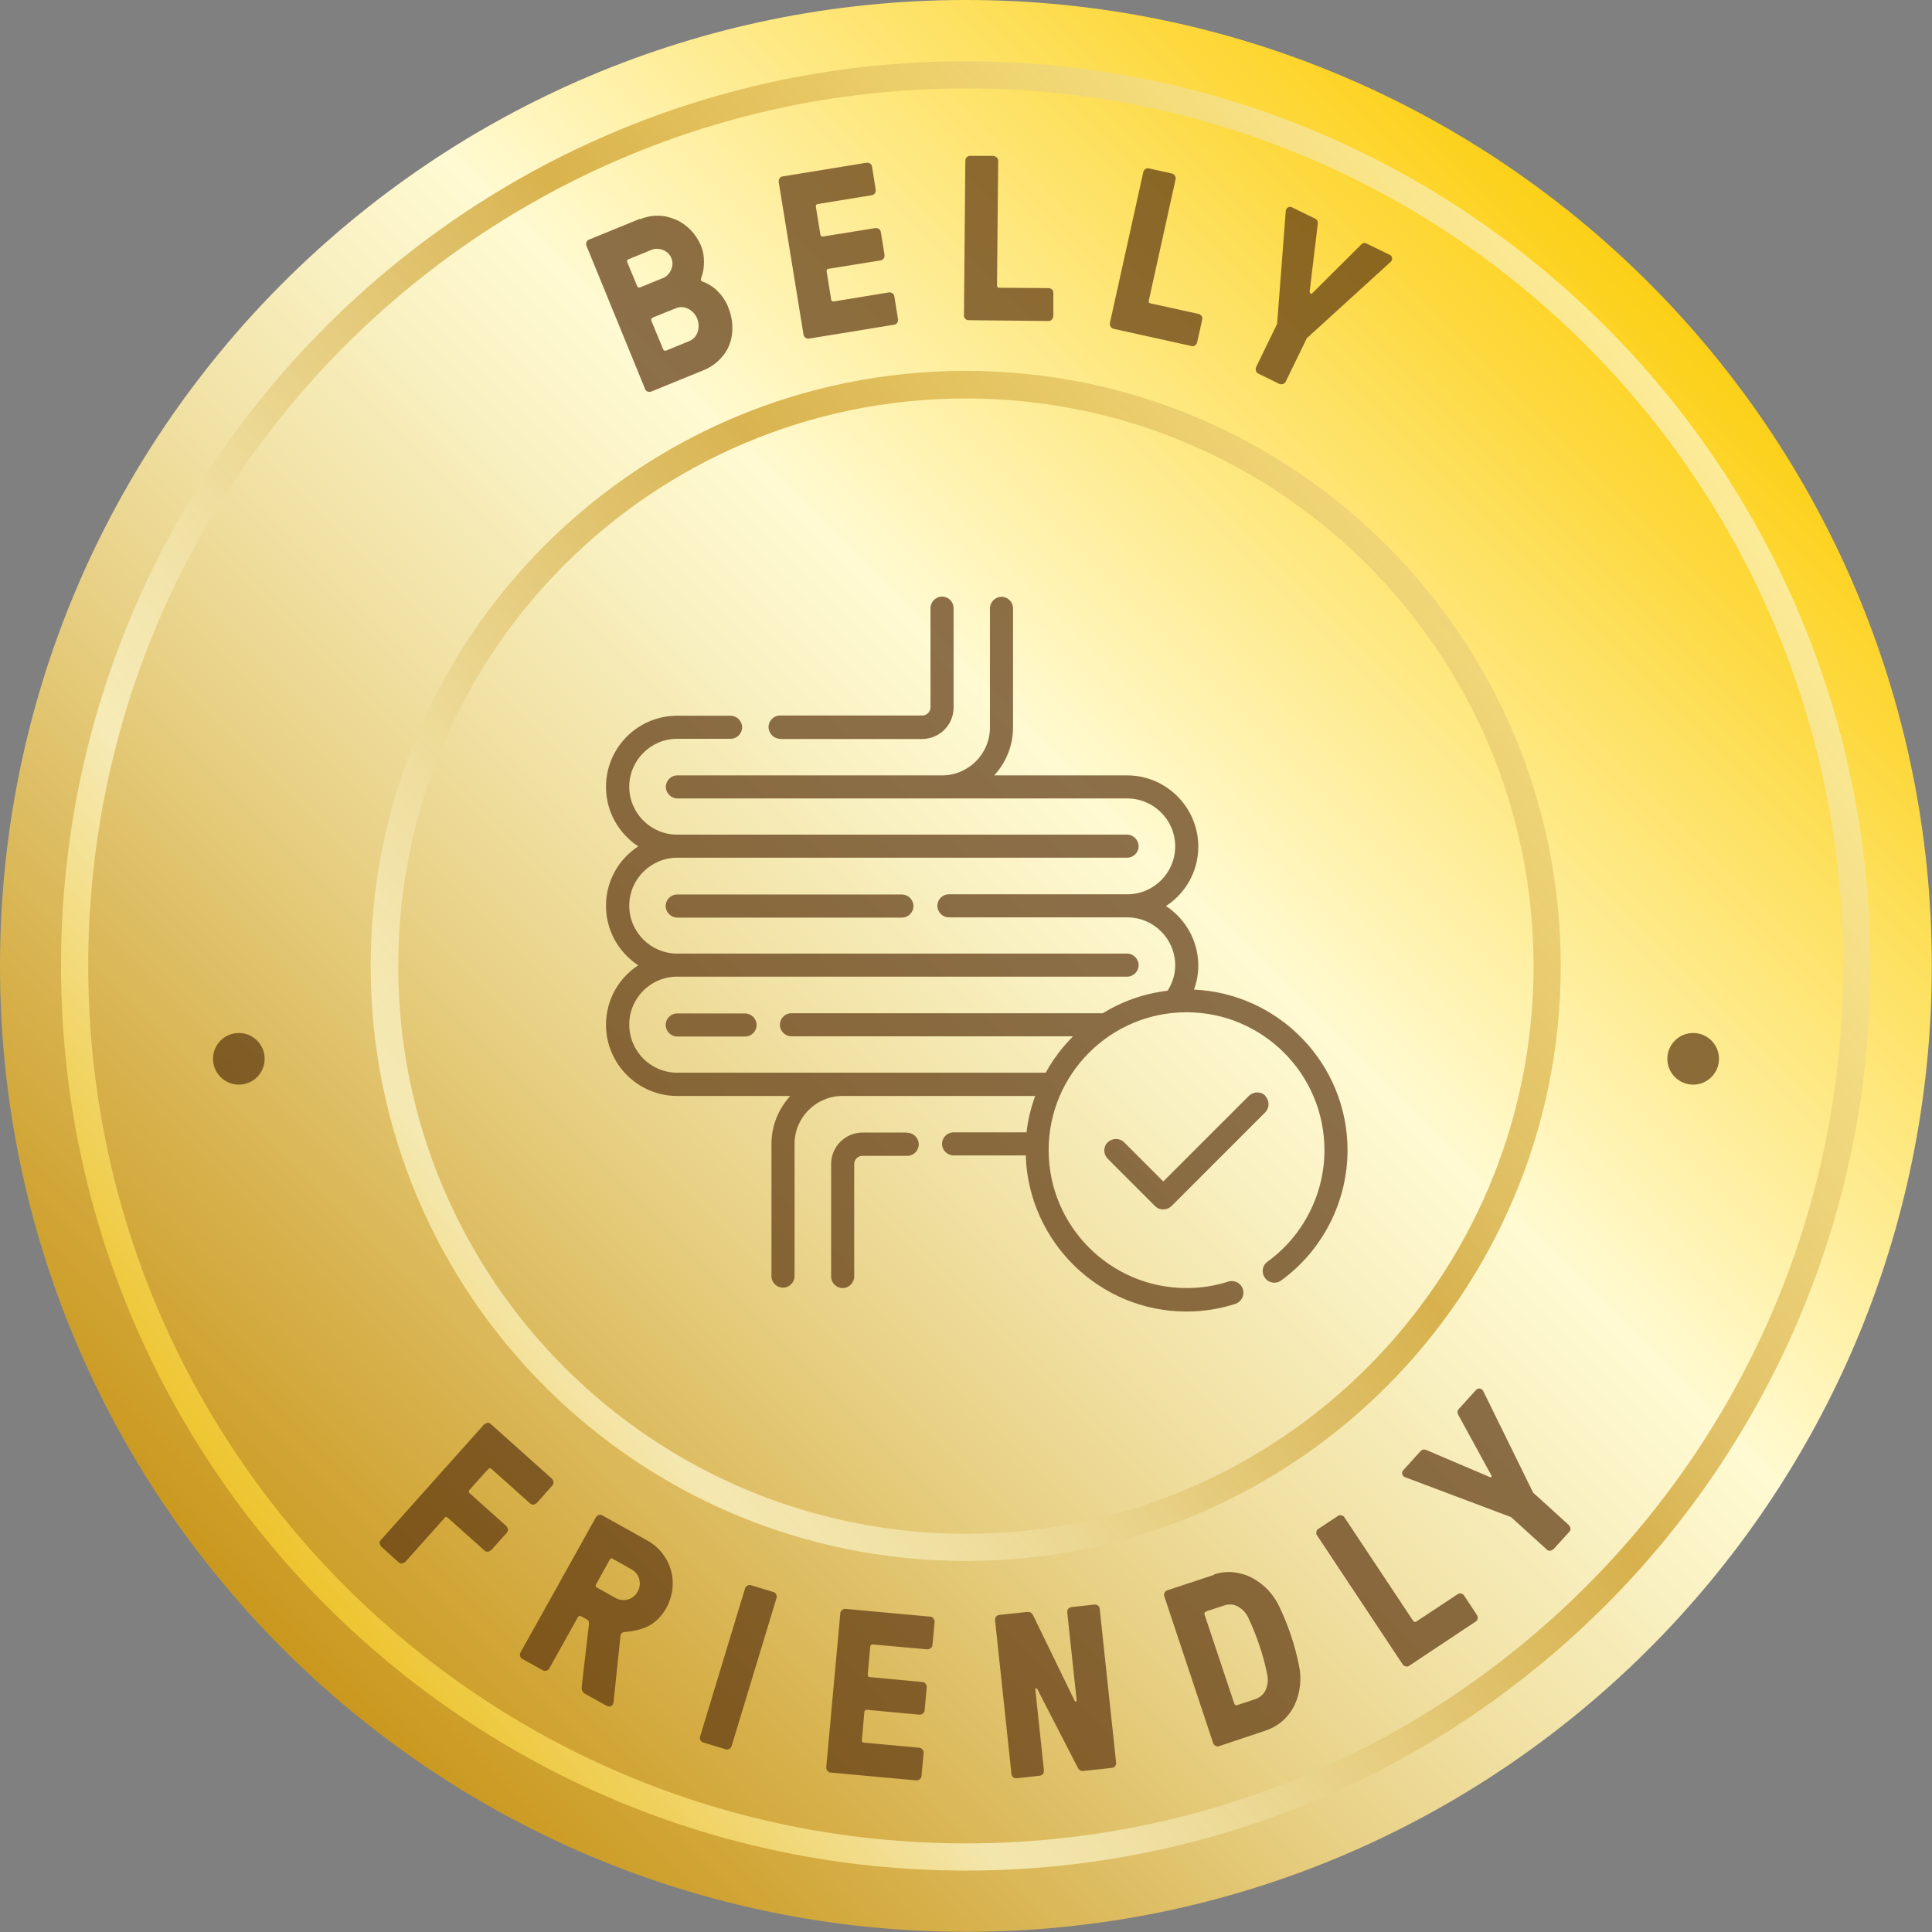 <svg width="167" height="167" viewBox="0 0 167 167" fill="none" xmlns="http://www.w3.org/2000/svg">
<rect x="0" y="0" width="167" height="167" fill="#808080" stroke="none"/>
<g clip-path="url(#clip0_6830_1126)">
<path d="M83.492 166.983C129.603 166.983 166.983 129.603 166.983 83.492C166.983 37.38 129.603 0 83.492 0C37.38 0 0 37.38 0 83.492C0 129.603 37.38 166.983 83.492 166.983Z" fill="url(#paint0_linear_6830_1126)"/>
<path opacity="0.7" d="M146.355 93.755C147.588 93.755 148.587 92.755 148.587 91.523C148.587 90.29 147.588 89.291 146.355 89.291C145.122 89.291 144.123 90.29 144.123 91.523C144.123 92.755 145.122 93.755 146.355 93.755Z" fill="#5B350F"/>
<path opacity="0.7" d="M20.645 93.755C21.878 93.755 22.877 92.755 22.877 91.523C22.877 90.29 21.878 89.291 20.645 89.291C19.412 89.291 18.413 90.29 18.413 91.523C18.413 92.755 19.412 93.755 20.645 93.755Z" fill="#5B350F"/>
<path opacity="0.7" d="M119.844 47.123C110.528 37.823 97.678 32.058 83.475 32.058C69.272 32.058 56.422 37.806 47.106 47.123C37.79 56.439 32.041 69.289 32.041 83.492C32.041 97.694 37.79 110.544 47.106 119.861C56.405 129.16 69.272 134.926 83.475 134.926C97.678 134.926 110.528 129.16 119.844 119.861C129.143 110.561 134.909 97.694 134.909 83.492C134.909 69.289 129.16 56.439 119.844 47.123ZM118.187 118.204C109.31 127.08 97.035 132.575 83.492 132.575C69.949 132.575 57.673 127.08 48.797 118.204C39.92 109.327 34.425 97.052 34.425 83.509C34.425 69.965 39.92 57.69 48.797 48.813C57.673 39.937 69.949 34.442 83.492 34.442C97.035 34.442 109.31 39.937 118.187 48.813C127.064 57.69 132.559 69.965 132.559 83.509C132.559 97.052 127.064 109.327 118.187 118.204Z" fill="url(#paint1_linear_6830_1126)"/>
<path opacity="0.7" d="M138.764 28.202C124.612 14.05 105.066 5.292 83.475 5.292C61.883 5.292 42.338 14.05 28.186 28.202C14.034 42.354 5.275 61.9 5.275 83.491C5.275 105.083 14.034 124.628 28.186 138.78C42.338 152.932 61.883 161.691 83.475 161.691C105.066 161.691 124.612 152.932 138.764 138.78C152.916 124.628 161.674 105.083 161.674 83.491C161.674 61.9 152.916 42.354 138.764 28.202ZM137.107 137.123C123.378 150.853 104.424 159.34 83.475 159.34C62.526 159.34 43.572 150.853 29.843 137.123C16.113 123.394 7.626 104.44 7.626 83.491C7.626 62.542 16.113 43.589 29.843 29.859C43.572 16.13 62.526 7.642 83.475 7.642C104.424 7.642 123.378 16.13 137.107 29.859C150.836 43.589 159.324 62.542 159.324 83.491C159.324 104.44 150.836 123.394 137.107 137.123Z" fill="url(#paint2_linear_6830_1126)"/>
<g opacity="0.7">
<path d="M55.323 18.954C55.847 18.734 56.371 18.632 56.913 18.649C57.437 18.649 57.944 18.785 58.417 18.987C58.891 19.19 59.313 19.495 59.702 19.884C60.074 20.272 60.379 20.729 60.599 21.253C60.768 21.659 60.852 22.132 60.852 22.657C60.852 23.181 60.767 23.637 60.615 24.009C60.548 24.178 60.582 24.297 60.751 24.347C60.953 24.415 61.173 24.533 61.376 24.652C61.579 24.77 61.799 24.939 61.985 25.125C62.171 25.311 62.357 25.514 62.509 25.734C62.661 25.953 62.797 26.19 62.898 26.427C63.152 27.036 63.287 27.627 63.304 28.202C63.321 28.777 63.236 29.301 63.05 29.792C62.864 30.282 62.56 30.722 62.171 31.11C61.782 31.499 61.292 31.821 60.717 32.04L56.287 33.849C56.185 33.883 56.084 33.883 55.983 33.849C55.881 33.816 55.797 33.731 55.763 33.63L50.69 21.236C50.657 21.135 50.657 21.033 50.69 20.932C50.741 20.83 50.809 20.746 50.91 20.712L55.34 18.903L55.323 18.954ZM57.301 24.043C57.623 23.908 57.859 23.671 58.012 23.316C58.164 22.961 58.164 22.64 58.029 22.301C57.893 21.98 57.657 21.743 57.301 21.608C56.946 21.473 56.608 21.473 56.287 21.608L54.343 22.403C54.207 22.454 54.173 22.538 54.224 22.673L55.07 24.719C55.12 24.838 55.205 24.888 55.34 24.838L57.285 24.043H57.301ZM56.422 27.458C56.304 27.509 56.27 27.594 56.304 27.729L57.318 30.18C57.369 30.299 57.454 30.35 57.589 30.299L59.533 29.504C59.939 29.335 60.193 29.065 60.311 28.676C60.429 28.287 60.413 27.915 60.26 27.526C60.108 27.171 59.855 26.884 59.499 26.698C59.144 26.512 58.772 26.495 58.367 26.664L56.405 27.458H56.422Z" fill="#5B350F"/>
<path d="M71.842 25.886C71.859 26.021 71.943 26.072 72.079 26.055L76.83 25.277C76.931 25.261 77.033 25.277 77.134 25.345C77.236 25.413 77.286 25.497 77.303 25.599L77.624 27.594C77.624 27.695 77.624 27.797 77.557 27.898C77.489 28 77.405 28.05 77.286 28.067L69.931 29.268C69.83 29.285 69.728 29.268 69.627 29.2C69.542 29.132 69.475 29.048 69.458 28.946L67.311 15.724C67.311 15.623 67.311 15.521 67.378 15.42C67.446 15.319 67.53 15.268 67.632 15.251L74.902 14.067C75.004 14.067 75.105 14.067 75.207 14.135C75.308 14.203 75.359 14.287 75.376 14.389L75.697 16.401C75.697 16.502 75.697 16.604 75.629 16.705C75.562 16.79 75.477 16.857 75.359 16.874L70.692 17.635C70.557 17.652 70.506 17.736 70.523 17.872L70.912 20.273C70.929 20.408 71.013 20.459 71.149 20.442L75.663 19.715C75.764 19.715 75.866 19.715 75.967 19.782C76.052 19.85 76.12 19.934 76.136 20.036L76.458 22.031C76.458 22.133 76.458 22.234 76.39 22.335C76.323 22.42 76.238 22.488 76.136 22.505L71.622 23.232C71.487 23.248 71.436 23.333 71.453 23.468L71.842 25.869V25.886Z" fill="#5B350F"/>
<path d="M86.181 24.669C86.181 24.804 86.248 24.872 86.384 24.872L90.644 24.905C90.746 24.905 90.847 24.956 90.932 25.024C91.016 25.108 91.05 25.193 91.05 25.311V27.34C91.033 27.442 90.983 27.543 90.915 27.628C90.847 27.712 90.746 27.746 90.627 27.746L83.729 27.678C83.628 27.678 83.526 27.645 83.442 27.56C83.357 27.475 83.323 27.391 83.323 27.273L83.442 13.881C83.442 13.78 83.475 13.678 83.56 13.594C83.644 13.509 83.729 13.476 83.847 13.476H85.876C85.978 13.492 86.079 13.543 86.164 13.611C86.248 13.695 86.282 13.78 86.282 13.898L86.181 24.652V24.669Z" fill="#5B350F"/>
<path d="M99.3 25.988C99.267 26.123 99.317 26.207 99.453 26.224L103.612 27.137C103.713 27.154 103.798 27.222 103.866 27.323C103.933 27.425 103.95 27.526 103.916 27.628L103.477 29.606C103.46 29.707 103.392 29.792 103.291 29.86C103.189 29.927 103.088 29.944 102.986 29.91L96.257 28.422C96.156 28.405 96.071 28.338 96.003 28.236C95.936 28.135 95.919 28.034 95.936 27.932L98.827 14.862C98.844 14.761 98.912 14.676 99.013 14.609C99.115 14.541 99.216 14.524 99.317 14.558L101.296 14.998C101.397 15.014 101.482 15.082 101.549 15.184C101.617 15.285 101.634 15.386 101.617 15.488L99.3 25.988Z" fill="#5B350F"/>
<path d="M113.216 25.226C113.216 25.226 113.216 25.345 113.284 25.378C113.334 25.395 113.385 25.378 113.436 25.345L117.646 21.151C117.798 20.999 117.95 20.965 118.119 21.05L120.131 22.031C120.25 22.081 120.317 22.183 120.334 22.318C120.334 22.453 120.301 22.572 120.165 22.673L112.962 29.233L111.136 32.987C111.086 33.088 111.018 33.156 110.9 33.19C110.781 33.224 110.68 33.224 110.595 33.19L108.769 32.294C108.668 32.243 108.6 32.175 108.566 32.057C108.533 31.956 108.533 31.854 108.566 31.753L110.392 27.999L111.136 18.294C111.136 18.125 111.204 18.006 111.322 17.939C111.441 17.871 111.559 17.854 111.677 17.922L113.689 18.903C113.859 18.987 113.926 19.139 113.909 19.342L113.199 25.243L113.216 25.226Z" fill="#5B350F"/>
</g>
<g opacity="0.7">
<path d="M38.415 131.223L35.033 135.01C35.033 135.01 34.864 135.129 34.746 135.145C34.627 135.145 34.543 135.112 34.458 135.044L32.954 133.691C32.954 133.691 32.835 133.522 32.818 133.404C32.818 133.286 32.835 133.184 32.92 133.117L41.847 123.124C41.847 123.124 42.016 123.006 42.135 122.989C42.253 122.972 42.355 123.022 42.422 123.09L47.714 127.824C47.714 127.824 47.833 127.993 47.849 128.112C47.849 128.23 47.816 128.332 47.748 128.399L46.395 129.921C46.395 129.921 46.226 130.039 46.108 130.056C45.99 130.056 45.888 130.022 45.821 129.955L42.49 126.979C42.388 126.894 42.287 126.894 42.202 126.979L40.579 128.788C40.495 128.89 40.495 128.991 40.596 129.075L43.775 131.916C43.775 131.916 43.893 132.085 43.91 132.203C43.91 132.322 43.876 132.423 43.809 132.491L42.456 133.996C42.456 133.996 42.287 134.114 42.169 134.131C42.05 134.131 41.949 134.097 41.881 134.03L38.702 131.189C38.601 131.104 38.516 131.104 38.415 131.189V131.223Z" fill="#5B350F"/>
<path d="M50.216 139.71C50.098 139.643 50.014 139.677 49.946 139.795L47.477 144.225C47.427 144.326 47.342 144.377 47.224 144.411C47.122 144.445 47.021 144.428 46.919 144.377L45.144 143.396C45.043 143.346 44.992 143.261 44.958 143.143C44.924 143.024 44.941 142.923 44.992 142.838L51.518 131.138C51.569 131.054 51.654 130.986 51.755 130.952C51.873 130.918 51.975 130.935 52.059 130.986L55.965 133.167C56.472 133.455 56.895 133.81 57.25 134.266C57.605 134.723 57.842 135.196 57.994 135.72C58.146 136.244 58.18 136.785 58.129 137.343C58.062 137.901 57.893 138.442 57.622 138.95C57.233 139.643 56.76 140.133 56.202 140.471C55.627 140.793 54.917 140.996 54.038 141.063C53.852 141.08 53.75 141.131 53.699 141.215C53.649 141.3 53.615 141.418 53.615 141.587L53.04 147.082C53.04 147.251 52.956 147.37 52.854 147.454C52.753 147.539 52.584 147.522 52.414 147.437L50.588 146.423C50.453 146.338 50.352 146.254 50.318 146.136C50.284 146.034 50.267 145.899 50.284 145.78L50.91 140.387C50.91 140.387 50.91 140.252 50.893 140.184C50.876 140.099 50.825 140.032 50.724 139.981L50.267 139.727L50.216 139.71ZM52.972 134.74C52.854 134.672 52.77 134.706 52.702 134.824L51.518 136.954C51.451 137.073 51.484 137.157 51.603 137.225L53.192 138.121C53.53 138.307 53.902 138.358 54.274 138.256C54.646 138.155 54.934 137.918 55.12 137.58C55.306 137.242 55.356 136.87 55.255 136.498C55.154 136.126 54.917 135.839 54.579 135.653L52.989 134.756L52.972 134.74Z" fill="#5B350F"/>
<path d="M63.236 150.938C63.202 151.039 63.134 151.124 63.033 151.174C62.931 151.225 62.83 151.242 62.729 151.208L60.784 150.616C60.683 150.583 60.598 150.515 60.547 150.414C60.497 150.312 60.48 150.211 60.514 150.109L64.403 137.293C64.436 137.192 64.504 137.107 64.605 137.056C64.707 137.006 64.808 136.989 64.91 137.022L66.854 137.614C66.956 137.648 67.04 137.716 67.091 137.817C67.142 137.919 67.159 138.02 67.125 138.121L63.236 150.938Z" fill="#5B350F"/>
<path d="M74.496 150.414C74.496 150.549 74.547 150.616 74.682 150.633L79.467 151.073C79.569 151.073 79.67 151.141 79.738 151.225C79.805 151.31 79.839 151.411 79.839 151.513L79.653 153.525C79.653 153.626 79.585 153.728 79.501 153.795C79.416 153.863 79.315 153.897 79.213 153.897L71.791 153.22C71.689 153.22 71.588 153.153 71.52 153.068C71.453 152.984 71.419 152.882 71.419 152.781L72.636 139.44C72.636 139.339 72.704 139.237 72.788 139.17C72.873 139.102 72.975 139.068 73.076 139.068L80.414 139.745C80.515 139.745 80.617 139.795 80.684 139.897C80.752 139.981 80.786 140.083 80.786 140.184L80.6 142.196C80.6 142.298 80.549 142.399 80.448 142.467C80.363 142.534 80.262 142.568 80.16 142.568L75.443 142.146C75.308 142.146 75.24 142.196 75.223 142.332L75.003 144.749C75.003 144.885 75.054 144.952 75.189 144.969L79.738 145.392C79.856 145.392 79.941 145.46 80.008 145.544C80.076 145.629 80.11 145.73 80.11 145.832L79.924 147.844C79.924 147.945 79.873 148.046 79.772 148.114C79.687 148.182 79.585 148.216 79.484 148.216L74.936 147.793C74.8 147.793 74.733 147.844 74.716 147.979L74.496 150.397V150.414Z" fill="#5B350F"/>
<path d="M93.738 153.085C93.569 153.085 93.433 153.085 93.349 153.017C93.264 152.95 93.197 152.882 93.163 152.798L89.663 146.001C89.663 146.001 89.595 145.916 89.544 145.933C89.494 145.95 89.477 146.001 89.494 146.068L90.238 153.051C90.238 153.153 90.221 153.254 90.153 153.339C90.086 153.423 89.984 153.474 89.883 153.491L87.871 153.711C87.769 153.711 87.668 153.694 87.583 153.626C87.499 153.558 87.448 153.457 87.431 153.355L86.011 140.032C86.011 139.931 86.028 139.829 86.095 139.745C86.163 139.66 86.264 139.609 86.366 139.592L88.767 139.339C88.919 139.339 89.037 139.339 89.122 139.406C89.206 139.474 89.274 139.542 89.308 139.643L92.892 147.015C92.892 147.015 92.96 147.1 93.011 147.083C93.061 147.066 93.078 147.015 93.061 146.947L92.25 139.356C92.25 139.254 92.267 139.153 92.334 139.068C92.402 138.984 92.503 138.933 92.605 138.916L94.617 138.696C94.718 138.696 94.82 138.713 94.904 138.781C94.989 138.848 95.04 138.95 95.056 139.051L96.477 152.375C96.477 152.476 96.46 152.578 96.392 152.662C96.325 152.747 96.223 152.798 96.122 152.814L93.738 153.068V153.085Z" fill="#5B350F"/>
<path d="M104.897 136.109C105.488 135.906 106.063 135.839 106.638 135.906C107.213 135.974 107.737 136.126 108.244 136.397C108.752 136.667 109.208 137.022 109.614 137.445C110.02 137.884 110.358 138.375 110.611 138.933C110.983 139.711 111.305 140.522 111.592 141.368C111.88 142.213 112.099 143.058 112.268 143.904C112.404 144.495 112.438 145.104 112.37 145.696C112.302 146.288 112.15 146.846 111.913 147.353C111.677 147.86 111.338 148.317 110.916 148.706C110.493 149.094 109.986 149.382 109.411 149.585L105.37 150.937C105.269 150.971 105.167 150.971 105.066 150.904C104.964 150.853 104.897 150.768 104.863 150.667L100.636 137.969C100.602 137.868 100.619 137.766 100.67 137.665C100.72 137.563 100.805 137.496 100.906 137.462L104.947 136.126L104.897 136.109ZM104.254 139.305C104.119 139.355 104.085 139.44 104.119 139.558L106.689 147.251C106.74 147.387 106.824 147.421 106.942 147.387L108.481 146.88C108.921 146.727 109.242 146.457 109.411 146.051C109.58 145.645 109.631 145.223 109.546 144.783C109.377 143.938 109.157 143.092 108.87 142.247C108.583 141.401 108.261 140.59 107.889 139.812C107.686 139.406 107.416 139.102 107.027 138.882C106.655 138.662 106.232 138.628 105.793 138.781L104.254 139.288V139.305Z" fill="#5B350F"/>
<path d="M122.16 140.099C122.227 140.217 122.329 140.234 122.447 140.15L125.998 137.8C126.082 137.732 126.184 137.715 126.302 137.749C126.421 137.783 126.505 137.833 126.556 137.918L127.672 139.609C127.723 139.693 127.756 139.795 127.723 139.913C127.706 140.031 127.638 140.116 127.553 140.167L121.805 143.988C121.72 144.056 121.619 144.072 121.5 144.039C121.382 144.005 121.297 143.954 121.247 143.87L113.841 132.71C113.773 132.626 113.757 132.524 113.79 132.406C113.807 132.288 113.875 132.203 113.959 132.152L115.65 131.036C115.735 130.969 115.836 130.952 115.955 130.986C116.073 131.003 116.157 131.07 116.208 131.155L122.16 140.116V140.099Z" fill="#5B350F"/>
<path d="M128.754 127.689C128.754 127.689 128.872 127.706 128.906 127.672C128.94 127.638 128.94 127.587 128.906 127.52L126.049 122.295C125.947 122.109 125.964 121.94 126.083 121.805L127.587 120.148C127.672 120.046 127.79 120.013 127.926 120.03C128.061 120.046 128.162 120.131 128.23 120.283L132.525 129.025L135.619 131.831C135.619 131.831 135.737 132 135.754 132.119C135.754 132.237 135.72 132.339 135.653 132.406L134.283 133.911C134.283 133.911 134.114 134.029 133.996 134.046C133.877 134.063 133.776 134.012 133.708 133.945L130.614 131.138L121.501 127.706C121.348 127.655 121.247 127.571 121.213 127.435C121.179 127.3 121.213 127.182 121.298 127.08L122.802 125.423C122.938 125.288 123.09 125.254 123.293 125.339L128.771 127.672L128.754 127.689Z" fill="#5B350F"/>
</g>
<g opacity="0.7">
<path d="M58.536 77.32C57.978 77.32 57.538 77.777 57.538 78.318C57.538 78.859 57.995 79.316 58.536 79.316H77.963C78.521 79.316 78.96 78.859 78.96 78.318C78.96 77.777 78.504 77.32 77.963 77.32H58.536Z" fill="#5B350F"/>
<path d="M58.536 87.601C57.978 87.601 57.538 88.057 57.538 88.598C57.538 89.139 57.995 89.596 58.536 89.596H64.403C64.961 89.596 65.4 89.139 65.4 88.598C65.4 88.057 64.944 87.601 64.403 87.601H58.536Z" fill="#5B350F"/>
<path d="M78.436 97.897H74.564C73.059 97.897 71.842 99.115 71.842 100.62V110.342C71.842 110.9 72.298 111.339 72.839 111.339C73.38 111.339 73.837 110.883 73.837 110.342V100.62C73.837 100.231 74.158 99.909 74.547 99.909H78.419C78.977 99.909 79.417 99.453 79.417 98.912C79.417 98.371 78.96 97.914 78.419 97.914L78.436 97.897Z" fill="#5B350F"/>
<path d="M67.412 63.878H79.704C81.209 63.878 82.427 62.661 82.427 61.156V52.567C82.427 52.009 81.97 51.569 81.429 51.569C80.888 51.569 80.431 52.026 80.431 52.567V61.139C80.431 61.528 80.11 61.849 79.721 61.849H67.429C66.871 61.849 66.432 62.306 66.432 62.847C66.432 63.388 66.888 63.861 67.429 63.861L67.412 63.878Z" fill="#5B350F"/>
<path d="M103.189 85.588C103.443 84.912 103.578 84.201 103.578 83.457C103.578 81.31 102.462 79.416 100.788 78.317C102.479 77.218 103.578 75.325 103.578 73.177C103.578 69.796 100.822 67.023 97.424 67.023H85.943C86.941 65.924 87.566 64.487 87.566 62.88V52.584C87.566 52.026 87.11 51.586 86.569 51.586C86.028 51.586 85.571 52.042 85.571 52.584V62.88C85.571 65.163 83.711 67.023 81.429 67.023H58.552C57.994 67.023 57.555 67.479 57.555 68.02C57.555 68.561 58.011 69.018 58.552 69.018H97.441C99.723 69.018 101.583 70.878 101.583 73.16C101.583 75.443 99.723 77.303 97.441 77.303H82.02C81.463 77.303 81.023 77.76 81.023 78.3C81.023 78.842 81.48 79.298 82.02 79.298H97.441C99.723 79.298 101.583 81.158 101.583 83.441C101.583 84.235 101.346 84.979 100.924 85.639C98.895 85.875 97.001 86.552 95.327 87.583H68.41C67.852 87.583 67.412 88.04 67.412 88.581C67.412 89.122 67.869 89.578 68.41 89.578H92.757C91.827 90.508 91.032 91.556 90.39 92.723H58.535C56.253 92.723 54.393 90.863 54.393 88.564C54.393 86.264 56.253 84.421 58.535 84.421H97.424C97.982 84.421 98.421 83.965 98.421 83.424C98.421 82.883 97.965 82.426 97.424 82.426H58.535C56.253 82.426 54.393 80.566 54.393 78.284C54.393 76.001 56.253 74.141 58.535 74.141H97.424C97.982 74.141 98.421 73.685 98.421 73.144C98.421 72.603 97.965 72.146 97.424 72.146H58.535C56.253 72.146 54.393 70.286 54.393 68.004C54.393 65.721 56.253 63.861 58.535 63.861H63.151C63.709 63.861 64.149 63.405 64.149 62.864C64.149 62.322 63.692 61.866 63.151 61.866H58.535C55.137 61.866 52.381 64.622 52.381 68.02C52.381 70.168 53.497 72.061 55.171 73.16C53.48 74.26 52.381 76.153 52.381 78.3C52.381 80.448 53.497 82.341 55.171 83.441C53.48 84.54 52.381 86.433 52.381 88.581C52.381 91.962 55.137 94.735 58.535 94.735H68.308C67.311 95.834 66.685 97.271 66.685 98.877V110.307C66.685 110.865 67.141 111.305 67.683 111.305C68.224 111.305 68.68 110.848 68.68 110.307V98.877C68.68 96.595 70.54 94.735 72.823 94.735H89.477C89.122 95.733 88.851 96.781 88.733 97.88H82.426C81.868 97.88 81.429 98.337 81.429 98.877C81.429 99.419 81.885 99.875 82.426 99.875H88.665C88.902 107.348 95.04 113.368 102.564 113.368C104.001 113.368 105.404 113.148 106.774 112.708C107.298 112.539 107.602 111.981 107.433 111.44C107.264 110.899 106.706 110.612 106.165 110.781C104.998 111.153 103.798 111.339 102.564 111.339C95.987 111.339 90.644 105.996 90.644 99.419C90.644 92.841 95.987 87.499 102.564 87.499C109.141 87.499 114.484 92.841 114.484 99.419C114.484 103.223 112.641 106.824 109.564 109.056C109.107 109.377 109.006 110.003 109.344 110.459C109.665 110.916 110.291 111.017 110.747 110.679C114.332 108.075 116.479 103.865 116.479 99.419C116.479 91.962 110.561 85.858 103.172 85.537L103.189 85.588Z" fill="#5B350F"/>
<path d="M109.378 94.718C108.989 94.329 108.364 94.329 107.958 94.718L100.552 102.124L97.171 98.743C96.782 98.354 96.156 98.354 95.75 98.743C95.344 99.131 95.361 99.757 95.75 100.163L99.842 104.255C100.045 104.457 100.298 104.542 100.552 104.542C100.806 104.542 101.059 104.441 101.262 104.255L109.361 96.156C109.75 95.75 109.75 95.124 109.361 94.735L109.378 94.718Z" fill="#5B350F"/>
</g>
</g>
<defs>
<linearGradient id="paint0_linear_6830_1126" x1="147.962" y1="19.038" x2="-59.601" y2="226.601" gradientUnits="userSpaceOnUse">
<stop stop-color="#FCCB00"/>
<stop offset="0.25" stop-color="#FFFAD2"/>
<stop offset="0.3" stop-color="#F9F0C0"/>
<stop offset="0.39" stop-color="#ECD893"/>
<stop offset="0.51" stop-color="#D7B14C"/>
<stop offset="0.6" stop-color="#C9961A"/>
<stop offset="0.81" stop-color="#E9CD75"/>
<stop offset="0.87" stop-color="#F2DC8E"/>
<stop offset="1" stop-color="#FFFAD2"/>
</linearGradient>
<linearGradient id="paint1_linear_6830_1126" x1="14.338" y1="138.054" x2="147.303" y2="33.14" gradientUnits="userSpaceOnUse">
<stop stop-color="#FCCB00"/>
<stop offset="0.25" stop-color="#FFFAD2"/>
<stop offset="0.3" stop-color="#F9F0C0"/>
<stop offset="0.39" stop-color="#ECD893"/>
<stop offset="0.51" stop-color="#D7B14C"/>
<stop offset="0.6" stop-color="#C9961A"/>
<stop offset="0.81" stop-color="#E9CD75"/>
<stop offset="0.87" stop-color="#F2DC8E"/>
<stop offset="1" stop-color="#FFFAD2"/>
</linearGradient>
<linearGradient id="paint2_linear_6830_1126" x1="14.338" y1="138.053" x2="147.302" y2="33.139" gradientUnits="userSpaceOnUse">
<stop stop-color="#FCCB00"/>
<stop offset="0.25" stop-color="#FFFAD2"/>
<stop offset="0.3" stop-color="#F9F0C0"/>
<stop offset="0.39" stop-color="#ECD893"/>
<stop offset="0.51" stop-color="#D7B14C"/>
<stop offset="0.6" stop-color="#C9961A"/>
<stop offset="0.81" stop-color="#E9CD75"/>
<stop offset="0.87" stop-color="#F2DC8E"/>
<stop offset="1" stop-color="#FFFAD2"/>
</linearGradient>
<clipPath id="clip0_6830_1126">
<rect width="167" height="167" fill="white"/>
</clipPath>
</defs>
</svg>
